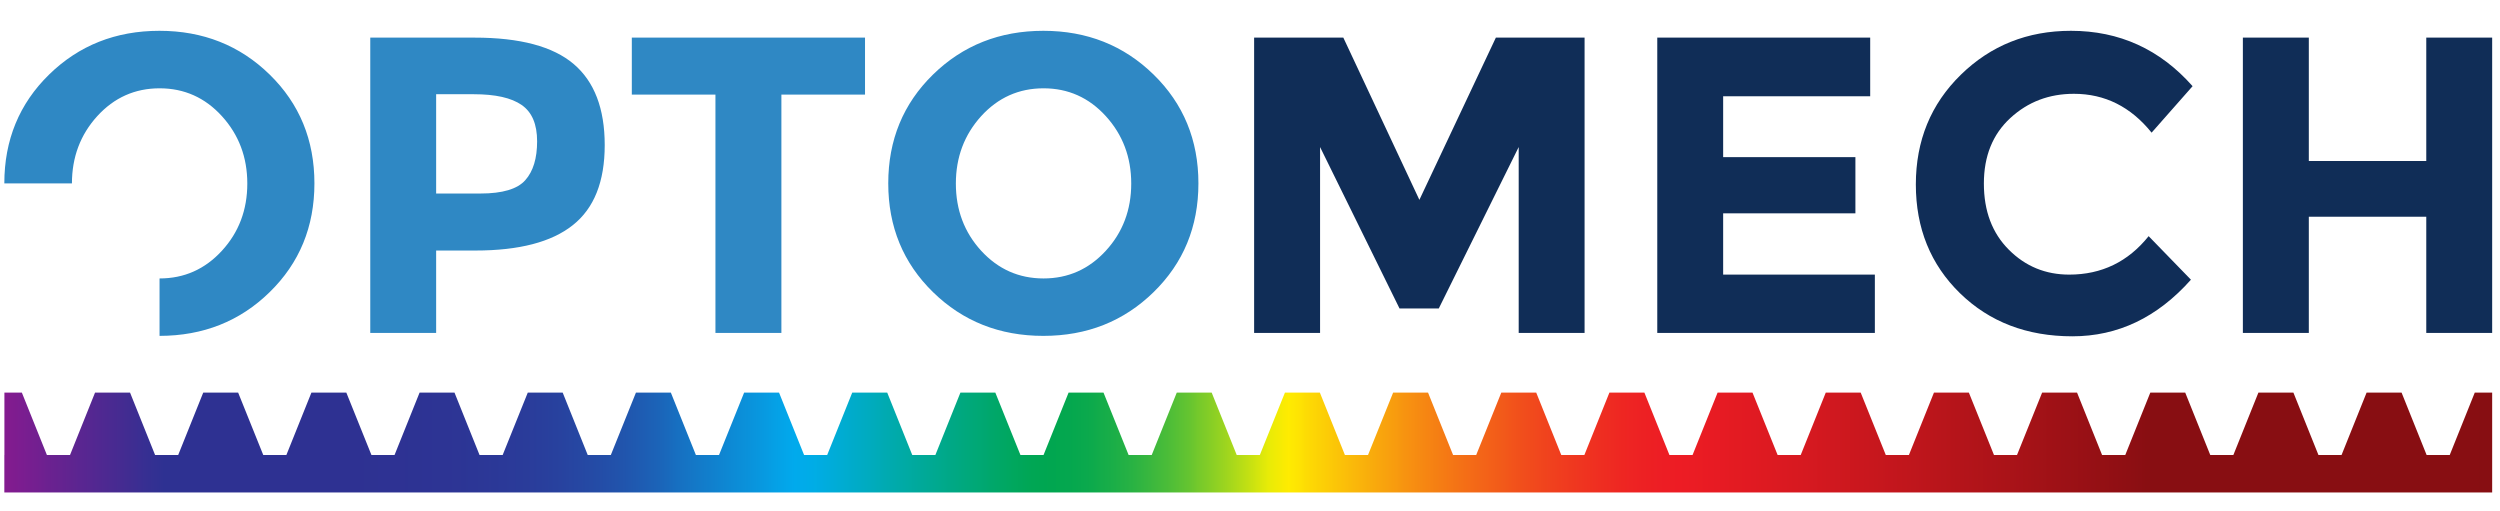 <?xml version="1.0" encoding="UTF-8"?>
<svg xmlns="http://www.w3.org/2000/svg" xmlns:xlink="http://www.w3.org/1999/xlink" width="142pt" height="29pt" viewBox="0 0 142 29" version="1.1">
<defs>
<clipPath id="clip1">
  <path d="M 71 1 L 141.73 1 L 141.73 20 L 71 20 Z M 71 1 "/>
</clipPath>
<clipPath id="clip2">
  <path d="M 0 22 L 142 22 L 142 28 L 0 28 Z M 0 22 "/>
</clipPath>
<clipPath id="clip3">
  <path d="M 141.555 25.844 L 141.555 22.301 L 140.566 22.301 L 139.145 25.844 L 137.832 25.844 L 136.41 22.301 L 134.422 22.301 L 133 25.844 L 131.688 25.844 L 130.266 22.301 L 128.277 22.301 L 126.855 25.844 L 125.543 25.844 L 124.121 22.301 L 122.137 22.301 L 120.715 25.844 L 119.398 25.844 L 117.977 22.301 L 115.992 22.301 L 114.566 25.844 L 113.258 25.844 L 111.832 22.301 L 109.848 22.301 L 108.426 25.844 L 107.113 25.844 L 105.688 22.301 L 103.703 22.301 L 102.281 25.844 L 100.969 25.844 L 99.543 22.301 L 97.559 22.301 L 96.137 25.844 L 94.824 25.844 L 93.402 22.301 L 91.414 22.301 L 89.992 25.844 L 88.68 25.844 L 87.258 22.301 L 85.273 22.301 L 83.848 25.844 L 82.535 25.844 L 81.113 22.301 L 79.129 22.301 L 77.703 25.844 L 76.391 25.844 L 74.969 22.301 L 72.984 22.301 L 71.559 25.844 L 70.246 25.844 L 68.824 22.301 L 66.84 22.301 L 65.418 25.844 L 64.105 25.844 L 62.68 22.301 L 60.695 22.301 L 59.273 25.844 L 57.961 25.844 L 56.535 22.301 L 54.551 22.301 L 53.129 25.844 L 51.816 25.844 L 50.395 22.301 L 48.406 22.301 L 46.984 25.844 L 45.672 25.844 L 44.25 22.301 L 42.266 22.301 L 40.84 25.844 L 39.527 25.844 L 38.105 22.301 L 36.121 22.301 L 34.695 25.844 L 33.383 25.844 L 31.961 22.301 L 29.977 22.301 L 28.551 25.844 L 27.238 25.844 L 25.816 22.301 L 23.832 22.301 L 22.41 25.844 L 21.098 25.844 L 19.672 22.301 L 17.688 22.301 L 16.266 25.844 L 14.953 25.844 L 13.527 22.301 L 11.543 22.301 L 10.121 25.844 L 8.809 25.844 L 7.387 22.301 L 5.398 22.301 L 3.977 25.844 L 2.664 25.844 L 1.242 22.301 L 0.25 22.301 L 0.25 25.844 L 0.246 25.844 L 0.246 27.973 L 141.555 27.973 Z M 141.555 25.844 "/>
</clipPath>
<clipPath id="clip4">
  <path d="M 141.555 25.844 L 141.555 22.301 L 140.566 22.301 L 139.145 25.844 L 137.832 25.844 L 136.41 22.301 L 134.422 22.301 L 133 25.844 L 131.688 25.844 L 130.266 22.301 L 128.277 22.301 L 126.855 25.844 L 125.543 25.844 L 124.121 22.301 L 122.137 22.301 L 120.715 25.844 L 119.398 25.844 L 117.977 22.301 L 115.992 22.301 L 114.566 25.844 L 113.258 25.844 L 111.832 22.301 L 109.848 22.301 L 108.426 25.844 L 107.113 25.844 L 105.688 22.301 L 103.703 22.301 L 102.281 25.844 L 100.969 25.844 L 99.543 22.301 L 97.559 22.301 L 96.137 25.844 L 94.824 25.844 L 93.402 22.301 L 91.414 22.301 L 89.992 25.844 L 88.68 25.844 L 87.258 22.301 L 85.273 22.301 L 83.848 25.844 L 82.535 25.844 L 81.113 22.301 L 79.129 22.301 L 77.703 25.844 L 76.391 25.844 L 74.969 22.301 L 72.984 22.301 L 71.559 25.844 L 70.246 25.844 L 68.824 22.301 L 66.84 22.301 L 65.418 25.844 L 64.105 25.844 L 62.68 22.301 L 60.695 22.301 L 59.273 25.844 L 57.961 25.844 L 56.535 22.301 L 54.551 22.301 L 53.129 25.844 L 51.816 25.844 L 50.395 22.301 L 48.406 22.301 L 46.984 25.844 L 45.672 25.844 L 44.25 22.301 L 42.266 22.301 L 40.84 25.844 L 39.527 25.844 L 38.105 22.301 L 36.121 22.301 L 34.695 25.844 L 33.383 25.844 L 31.961 22.301 L 29.977 22.301 L 28.551 25.844 L 27.238 25.844 L 25.816 22.301 L 23.832 22.301 L 22.41 25.844 L 21.098 25.844 L 19.672 22.301 L 17.688 22.301 L 16.266 25.844 L 14.953 25.844 L 13.527 22.301 L 11.543 22.301 L 10.121 25.844 L 8.809 25.844 L 7.387 22.301 L 5.398 22.301 L 3.977 25.844 L 2.664 25.844 L 1.242 22.301 L 0.25 22.301 L 0.25 25.844 L 0.246 25.844 L 0.246 27.973 L 141.555 27.973 L 141.555 25.844 "/>
</clipPath>
<linearGradient id="linear0" gradientUnits="userSpaceOnUse" x1="-0" y1="0" x2="1" y2="0" gradientTransform="matrix(141.31,0,0,-141.31,0.245,22.302)">
<stop offset="0" style="stop-color:rgb(55.295%,9.61%,56.075%);stop-opacity:1;"/>
<stop offset="0.004" style="stop-color:rgb(53.191%,10.152%,56.14%);stop-opacity:1;"/>
<stop offset="0.008" style="stop-color:rgb(51.088%,10.695%,56.207%);stop-opacity:1;"/>
<stop offset="0.012" style="stop-color:rgb(48.984%,11.237%,56.273%);stop-opacity:1;"/>
<stop offset="0.016" style="stop-color:rgb(46.88%,11.78%,56.34%);stop-opacity:1;"/>
<stop offset="0.02" style="stop-color:rgb(44.777%,12.323%,56.406%);stop-opacity:1;"/>
<stop offset="0.023" style="stop-color:rgb(42.673%,12.865%,56.473%);stop-opacity:1;"/>
<stop offset="0.027" style="stop-color:rgb(40.569%,13.408%,56.538%);stop-opacity:1;"/>
<stop offset="0.031" style="stop-color:rgb(38.464%,13.951%,56.606%);stop-opacity:1;"/>
<stop offset="0.035" style="stop-color:rgb(36.36%,14.493%,56.671%);stop-opacity:1;"/>
<stop offset="0.039" style="stop-color:rgb(34.256%,15.036%,56.738%);stop-opacity:1;"/>
<stop offset="0.043" style="stop-color:rgb(32.153%,15.579%,56.804%);stop-opacity:1;"/>
<stop offset="0.047" style="stop-color:rgb(30.049%,16.121%,56.871%);stop-opacity:1;"/>
<stop offset="0.051" style="stop-color:rgb(27.945%,16.664%,56.937%);stop-opacity:1;"/>
<stop offset="0.055" style="stop-color:rgb(25.841%,17.207%,57.004%);stop-opacity:1;"/>
<stop offset="0.059" style="stop-color:rgb(23.738%,17.749%,57.069%);stop-opacity:1;"/>
<stop offset="0.062" style="stop-color:rgb(21.632%,18.292%,57.137%);stop-opacity:1;"/>
<stop offset="0.066" style="stop-color:rgb(19.836%,18.756%,57.193%);stop-opacity:1;"/>
<stop offset="0.07" style="stop-color:rgb(18.039%,19.22%,57.249%);stop-opacity:1;"/>
<stop offset="0.078" style="stop-color:rgb(18.039%,19.22%,57.249%);stop-opacity:1;"/>
<stop offset="0.094" style="stop-color:rgb(18.039%,19.22%,57.249%);stop-opacity:1;"/>
<stop offset="0.125" style="stop-color:rgb(18.031%,19.24%,57.265%);stop-opacity:1;"/>
<stop offset="0.141" style="stop-color:rgb(18.008%,19.304%,57.312%);stop-opacity:1;"/>
<stop offset="0.148" style="stop-color:rgb(17.975%,19.392%,57.379%);stop-opacity:1;"/>
<stop offset="0.156" style="stop-color:rgb(17.934%,19.502%,57.462%);stop-opacity:1;"/>
<stop offset="0.164" style="stop-color:rgb(17.876%,19.659%,57.579%);stop-opacity:1;"/>
<stop offset="0.168" style="stop-color:rgb(17.795%,19.879%,57.745%);stop-opacity:1;"/>
<stop offset="0.172" style="stop-color:rgb(17.746%,20.007%,57.841%);stop-opacity:1;"/>
<stop offset="0.176" style="stop-color:rgb(17.682%,20.181%,57.971%);stop-opacity:1;"/>
<stop offset="0.18" style="stop-color:rgb(17.618%,20.355%,58.101%);stop-opacity:1;"/>
<stop offset="0.184" style="stop-color:rgb(17.532%,20.586%,58.273%);stop-opacity:1;"/>
<stop offset="0.188" style="stop-color:rgb(17.447%,20.815%,58.447%);stop-opacity:1;"/>
<stop offset="0.191" style="stop-color:rgb(17.336%,21.114%,58.672%);stop-opacity:1;"/>
<stop offset="0.195" style="stop-color:rgb(17.226%,21.413%,58.896%);stop-opacity:1;"/>
<stop offset="0.199" style="stop-color:rgb(17.084%,21.796%,59.181%);stop-opacity:1;"/>
<stop offset="0.203" style="stop-color:rgb(16.942%,22.177%,59.468%);stop-opacity:1;"/>
<stop offset="0.207" style="stop-color:rgb(16.763%,22.659%,59.83%);stop-opacity:1;"/>
<stop offset="0.211" style="stop-color:rgb(16.583%,23.141%,60.193%);stop-opacity:1;"/>
<stop offset="0.215" style="stop-color:rgb(16.36%,23.741%,60.643%);stop-opacity:1;"/>
<stop offset="0.219" style="stop-color:rgb(16.139%,24.341%,61.092%);stop-opacity:1;"/>
<stop offset="0.223" style="stop-color:rgb(15.865%,25.079%,61.647%);stop-opacity:1;"/>
<stop offset="0.227" style="stop-color:rgb(15.59%,25.819%,62.201%);stop-opacity:1;"/>
<stop offset="0.23" style="stop-color:rgb(15.257%,26.72%,62.877%);stop-opacity:1;"/>
<stop offset="0.234" style="stop-color:rgb(14.923%,27.618%,63.551%);stop-opacity:1;"/>
<stop offset="0.238" style="stop-color:rgb(14.52%,28.705%,64.366%);stop-opacity:1;"/>
<stop offset="0.242" style="stop-color:rgb(14.117%,29.79%,65.181%);stop-opacity:1;"/>
<stop offset="0.246" style="stop-color:rgb(13.635%,31.09%,66.156%);stop-opacity:1;"/>
<stop offset="0.25" style="stop-color:rgb(13.153%,32.388%,67.13%);stop-opacity:1;"/>
<stop offset="0.254" style="stop-color:rgb(12.581%,33.931%,68.288%);stop-opacity:1;"/>
<stop offset="0.258" style="stop-color:rgb(12.007%,35.475%,69.446%);stop-opacity:1;"/>
<stop offset="0.262" style="stop-color:rgb(11.333%,37.294%,70.81%);stop-opacity:1;"/>
<stop offset="0.266" style="stop-color:rgb(10.658%,39.113%,72.176%);stop-opacity:1;"/>
<stop offset="0.27" style="stop-color:rgb(9.868%,41.243%,73.775%);stop-opacity:1;"/>
<stop offset="0.273" style="stop-color:rgb(9.077%,43.375%,75.372%);stop-opacity:1;"/>
<stop offset="0.277" style="stop-color:rgb(8.357%,45.314%,76.828%);stop-opacity:1;"/>
<stop offset="0.281" style="stop-color:rgb(7.637%,47.253%,78.284%);stop-opacity:1;"/>
<stop offset="0.285" style="stop-color:rgb(6.923%,49.181%,79.73%);stop-opacity:1;"/>
<stop offset="0.289" style="stop-color:rgb(6.207%,51.108%,81.175%);stop-opacity:1;"/>
<stop offset="0.293" style="stop-color:rgb(5.493%,53.035%,82.62%);stop-opacity:1;"/>
<stop offset="0.297" style="stop-color:rgb(4.778%,54.961%,84.067%);stop-opacity:1;"/>
<stop offset="0.301" style="stop-color:rgb(4.062%,56.888%,85.513%);stop-opacity:1;"/>
<stop offset="0.305" style="stop-color:rgb(3.348%,58.815%,86.958%);stop-opacity:1;"/>
<stop offset="0.309" style="stop-color:rgb(2.632%,60.742%,88.405%);stop-opacity:1;"/>
<stop offset="0.312" style="stop-color:rgb(1.918%,62.669%,89.85%);stop-opacity:1;"/>
<stop offset="0.316" style="stop-color:rgb(1.202%,64.595%,91.295%);stop-opacity:1;"/>
<stop offset="0.32" style="stop-color:rgb(0.488%,66.522%,92.741%);stop-opacity:1;"/>
<stop offset="0.324" style="stop-color:rgb(0.244%,67.101%,91.368%);stop-opacity:1;"/>
<stop offset="0.328" style="stop-color:rgb(0%,67.674%,89.97%);stop-opacity:1;"/>
<stop offset="0.332" style="stop-color:rgb(0%,67.549%,87.14%);stop-opacity:1;"/>
<stop offset="0.336" style="stop-color:rgb(0%,67.426%,84.308%);stop-opacity:1;"/>
<stop offset="0.34" style="stop-color:rgb(0%,67.302%,81.508%);stop-opacity:1;"/>
<stop offset="0.344" style="stop-color:rgb(0%,67.18%,78.706%);stop-opacity:1;"/>
<stop offset="0.348" style="stop-color:rgb(0%,67.058%,75.94%);stop-opacity:1;"/>
<stop offset="0.352" style="stop-color:rgb(0%,66.936%,73.172%);stop-opacity:1;"/>
<stop offset="0.355" style="stop-color:rgb(0%,66.817%,70.441%);stop-opacity:1;"/>
<stop offset="0.359" style="stop-color:rgb(0%,66.696%,67.711%);stop-opacity:1;"/>
<stop offset="0.363" style="stop-color:rgb(0%,66.577%,65.021%);stop-opacity:1;"/>
<stop offset="0.367" style="stop-color:rgb(0%,66.46%,62.331%);stop-opacity:1;"/>
<stop offset="0.371" style="stop-color:rgb(0%,66.344%,59.689%);stop-opacity:1;"/>
<stop offset="0.375" style="stop-color:rgb(0%,66.228%,57.048%);stop-opacity:1;"/>
<stop offset="0.379" style="stop-color:rgb(0%,66.113%,54.459%);stop-opacity:1;"/>
<stop offset="0.383" style="stop-color:rgb(0%,66%,51.871%);stop-opacity:1;"/>
<stop offset="0.387" style="stop-color:rgb(0%,65.889%,49.35%);stop-opacity:1;"/>
<stop offset="0.391" style="stop-color:rgb(0%,65.779%,46.828%);stop-opacity:1;"/>
<stop offset="0.395" style="stop-color:rgb(0%,65.671%,44.388%);stop-opacity:1;"/>
<stop offset="0.398" style="stop-color:rgb(0%,65.564%,41.946%);stop-opacity:1;"/>
<stop offset="0.402" style="stop-color:rgb(0%,65.462%,39.619%);stop-opacity:1;"/>
<stop offset="0.406" style="stop-color:rgb(0%,65.359%,37.291%);stop-opacity:1;"/>
<stop offset="0.41" style="stop-color:rgb(0%,65.265%,35.153%);stop-opacity:1;"/>
<stop offset="0.414" style="stop-color:rgb(0%,65.172%,33.014%);stop-opacity:1;"/>
<stop offset="0.418" style="stop-color:rgb(0.13%,65.173%,32.152%);stop-opacity:1;"/>
<stop offset="0.422" style="stop-color:rgb(0.258%,65.176%,31.288%);stop-opacity:1;"/>
<stop offset="0.426" style="stop-color:rgb(1.091%,65.425%,31.027%);stop-opacity:1;"/>
<stop offset="0.43" style="stop-color:rgb(1.924%,65.672%,30.766%);stop-opacity:1;"/>
<stop offset="0.434" style="stop-color:rgb(3.471%,66.133%,30.28%);stop-opacity:1;"/>
<stop offset="0.438" style="stop-color:rgb(5.017%,66.594%,29.796%);stop-opacity:1;"/>
<stop offset="0.441" style="stop-color:rgb(7.243%,67.258%,29.097%);stop-opacity:1;"/>
<stop offset="0.445" style="stop-color:rgb(9.47%,67.921%,28.398%);stop-opacity:1;"/>
<stop offset="0.449" style="stop-color:rgb(12.357%,68.782%,27.493%);stop-opacity:1;"/>
<stop offset="0.453" style="stop-color:rgb(15.242%,69.641%,26.588%);stop-opacity:1;"/>
<stop offset="0.457" style="stop-color:rgb(18.774%,70.694%,25.479%);stop-opacity:1;"/>
<stop offset="0.461" style="stop-color:rgb(22.307%,71.747%,24.371%);stop-opacity:1;"/>
<stop offset="0.465" style="stop-color:rgb(26.474%,72.989%,23.064%);stop-opacity:1;"/>
<stop offset="0.469" style="stop-color:rgb(30.641%,74.231%,21.758%);stop-opacity:1;"/>
<stop offset="0.473" style="stop-color:rgb(35.434%,75.659%,20.253%);stop-opacity:1;"/>
<stop offset="0.477" style="stop-color:rgb(40.227%,77.087%,18.75%);stop-opacity:1;"/>
<stop offset="0.48" style="stop-color:rgb(45.638%,78.699%,17.053%);stop-opacity:1;"/>
<stop offset="0.484" style="stop-color:rgb(51.047%,80.312%,15.356%);stop-opacity:1;"/>
<stop offset="0.488" style="stop-color:rgb(57.068%,82.106%,13.467%);stop-opacity:1;"/>
<stop offset="0.492" style="stop-color:rgb(63.087%,83.899%,11.578%);stop-opacity:1;"/>
<stop offset="0.496" style="stop-color:rgb(69.714%,85.873%,9.5%);stop-opacity:1;"/>
<stop offset="0.5" style="stop-color:rgb(76.34%,87.848%,7.422%);stop-opacity:1;"/>
<stop offset="0.504" style="stop-color:rgb(83.566%,90.002%,5.154%);stop-opacity:1;"/>
<stop offset="0.508" style="stop-color:rgb(90.791%,92.155%,2.888%);stop-opacity:1;"/>
<stop offset="0.512" style="stop-color:rgb(95.308%,92.287%,1.64%);stop-opacity:1;"/>
<stop offset="0.516" style="stop-color:rgb(99.786%,92.36%,0.426%);stop-opacity:1;"/>
<stop offset="0.52" style="stop-color:rgb(99.525%,89.259%,0.948%);stop-opacity:1;"/>
<stop offset="0.523" style="stop-color:rgb(99.265%,86.16%,1.469%);stop-opacity:1;"/>
<stop offset="0.527" style="stop-color:rgb(99.01%,83.145%,1.978%);stop-opacity:1;"/>
<stop offset="0.531" style="stop-color:rgb(98.756%,80.132%,2.484%);stop-opacity:1;"/>
<stop offset="0.535" style="stop-color:rgb(98.511%,77.206%,2.975%);stop-opacity:1;"/>
<stop offset="0.539" style="stop-color:rgb(98.265%,74.28%,3.468%);stop-opacity:1;"/>
<stop offset="0.543" style="stop-color:rgb(98.026%,71.445%,3.946%);stop-opacity:1;"/>
<stop offset="0.547" style="stop-color:rgb(97.787%,68.61%,4.422%);stop-opacity:1;"/>
<stop offset="0.551" style="stop-color:rgb(97.557%,65.869%,4.884%);stop-opacity:1;"/>
<stop offset="0.555" style="stop-color:rgb(97.327%,63.127%,5.345%);stop-opacity:1;"/>
<stop offset="0.559" style="stop-color:rgb(97.104%,60.483%,5.791%);stop-opacity:1;"/>
<stop offset="0.562" style="stop-color:rgb(96.881%,57.837%,6.235%);stop-opacity:1;"/>
<stop offset="0.566" style="stop-color:rgb(96.667%,55.293%,6.664%);stop-opacity:1;"/>
<stop offset="0.57" style="stop-color:rgb(96.452%,52.747%,7.092%);stop-opacity:1;"/>
<stop offset="0.574" style="stop-color:rgb(96.248%,50.305%,7.503%);stop-opacity:1;"/>
<stop offset="0.578" style="stop-color:rgb(96.042%,47.864%,7.913%);stop-opacity:1;"/>
<stop offset="0.582" style="stop-color:rgb(95.847%,45.529%,8.305%);stop-opacity:1;"/>
<stop offset="0.586" style="stop-color:rgb(95.65%,43.193%,8.699%);stop-opacity:1;"/>
<stop offset="0.59" style="stop-color:rgb(95.462%,40.97%,9.073%);stop-opacity:1;"/>
<stop offset="0.594" style="stop-color:rgb(95.276%,38.747%,9.447%);stop-opacity:1;"/>
<stop offset="0.598" style="stop-color:rgb(95.099%,36.642%,9.801%);stop-opacity:1;"/>
<stop offset="0.602" style="stop-color:rgb(94.92%,34.535%,10.156%);stop-opacity:1;"/>
<stop offset="0.605" style="stop-color:rgb(94.754%,32.553%,10.489%);stop-opacity:1;"/>
<stop offset="0.609" style="stop-color:rgb(94.588%,30.569%,10.823%);stop-opacity:1;"/>
<stop offset="0.613" style="stop-color:rgb(94.432%,28.719%,11.134%);stop-opacity:1;"/>
<stop offset="0.617" style="stop-color:rgb(94.276%,26.865%,11.446%);stop-opacity:1;"/>
<stop offset="0.621" style="stop-color:rgb(94.131%,25.153%,11.734%);stop-opacity:1;"/>
<stop offset="0.625" style="stop-color:rgb(93.988%,23.439%,12.022%);stop-opacity:1;"/>
<stop offset="0.629" style="stop-color:rgb(93.855%,21.875%,12.286%);stop-opacity:1;"/>
<stop offset="0.633" style="stop-color:rgb(93.724%,20.311%,12.549%);stop-opacity:1;"/>
<stop offset="0.637" style="stop-color:rgb(93.607%,18.912%,12.784%);stop-opacity:1;"/>
<stop offset="0.641" style="stop-color:rgb(93.489%,17.513%,13.02%);stop-opacity:1;"/>
<stop offset="0.645" style="stop-color:rgb(93.387%,16.296%,13.225%);stop-opacity:1;"/>
<stop offset="0.648" style="stop-color:rgb(93.285%,15.079%,13.429%);stop-opacity:1;"/>
<stop offset="0.652" style="stop-color:rgb(93.199%,14.076%,13.599%);stop-opacity:1;"/>
<stop offset="0.656" style="stop-color:rgb(93.115%,13.071%,13.768%);stop-opacity:1;"/>
<stop offset="0.66" style="stop-color:rgb(93.053%,12.331%,13.892%);stop-opacity:1;"/>
<stop offset="0.664" style="stop-color:rgb(92.99%,11.591%,14.017%);stop-opacity:1;"/>
<stop offset="0.668" style="stop-color:rgb(92.877%,11.273%,14.052%);stop-opacity:1;"/>
<stop offset="0.672" style="stop-color:rgb(92.764%,10.956%,14.088%);stop-opacity:1;"/>
<stop offset="0.676" style="stop-color:rgb(92.171%,10.873%,13.983%);stop-opacity:1;"/>
<stop offset="0.68" style="stop-color:rgb(91.576%,10.791%,13.878%);stop-opacity:1;"/>
<stop offset="0.684" style="stop-color:rgb(90.907%,10.699%,13.759%);stop-opacity:1;"/>
<stop offset="0.688" style="stop-color:rgb(90.239%,10.606%,13.64%);stop-opacity:1;"/>
<stop offset="0.691" style="stop-color:rgb(89.532%,10.509%,13.515%);stop-opacity:1;"/>
<stop offset="0.695" style="stop-color:rgb(88.826%,10.413%,13.39%);stop-opacity:1;"/>
<stop offset="0.699" style="stop-color:rgb(88.092%,10.31%,13.26%);stop-opacity:1;"/>
<stop offset="0.703" style="stop-color:rgb(87.358%,10.21%,13.129%);stop-opacity:1;"/>
<stop offset="0.707" style="stop-color:rgb(86.603%,10.106%,12.996%);stop-opacity:1;"/>
<stop offset="0.711" style="stop-color:rgb(85.847%,10.001%,12.862%);stop-opacity:1;"/>
<stop offset="0.715" style="stop-color:rgb(85.075%,9.895%,12.724%);stop-opacity:1;"/>
<stop offset="0.719" style="stop-color:rgb(84.302%,9.789%,12.587%);stop-opacity:1;"/>
<stop offset="0.723" style="stop-color:rgb(83.513%,9.679%,12.447%);stop-opacity:1;"/>
<stop offset="0.727" style="stop-color:rgb(82.724%,9.57%,12.308%);stop-opacity:1;"/>
<stop offset="0.73" style="stop-color:rgb(81.923%,9.46%,12.166%);stop-opacity:1;"/>
<stop offset="0.734" style="stop-color:rgb(81.12%,9.349%,12.022%);stop-opacity:1;"/>
<stop offset="0.738" style="stop-color:rgb(80.309%,9.238%,11.879%);stop-opacity:1;"/>
<stop offset="0.742" style="stop-color:rgb(79.494%,9.125%,11.734%);stop-opacity:1;"/>
<stop offset="0.746" style="stop-color:rgb(78.671%,9.012%,11.589%);stop-opacity:1;"/>
<stop offset="0.75" style="stop-color:rgb(77.847%,8.897%,11.443%);stop-opacity:1;"/>
<stop offset="0.754" style="stop-color:rgb(77.014%,8.783%,11.295%);stop-opacity:1;"/>
<stop offset="0.758" style="stop-color:rgb(76.18%,8.667%,11.147%);stop-opacity:1;"/>
<stop offset="0.762" style="stop-color:rgb(75.337%,8.551%,10.997%);stop-opacity:1;"/>
<stop offset="0.766" style="stop-color:rgb(74.495%,8.435%,10.847%);stop-opacity:1;"/>
<stop offset="0.77" style="stop-color:rgb(73.643%,8.318%,10.696%);stop-opacity:1;"/>
<stop offset="0.773" style="stop-color:rgb(72.792%,8.2%,10.545%);stop-opacity:1;"/>
<stop offset="0.777" style="stop-color:rgb(71.933%,8.083%,10.394%);stop-opacity:1;"/>
<stop offset="0.781" style="stop-color:rgb(71.075%,7.964%,10.242%);stop-opacity:1;"/>
<stop offset="0.785" style="stop-color:rgb(70.209%,7.845%,10.088%);stop-opacity:1;"/>
<stop offset="0.789" style="stop-color:rgb(69.342%,7.724%,9.933%);stop-opacity:1;"/>
<stop offset="0.793" style="stop-color:rgb(68.471%,7.605%,9.779%);stop-opacity:1;"/>
<stop offset="0.797" style="stop-color:rgb(67.596%,7.484%,9.624%);stop-opacity:1;"/>
<stop offset="0.801" style="stop-color:rgb(66.719%,7.362%,9.468%);stop-opacity:1;"/>
<stop offset="0.805" style="stop-color:rgb(65.839%,7.242%,9.312%);stop-opacity:1;"/>
<stop offset="0.809" style="stop-color:rgb(64.954%,7.12%,9.155%);stop-opacity:1;"/>
<stop offset="0.812" style="stop-color:rgb(64.069%,6.998%,8.998%);stop-opacity:1;"/>
<stop offset="0.816" style="stop-color:rgb(63.177%,6.874%,8.841%);stop-opacity:1;"/>
<stop offset="0.82" style="stop-color:rgb(62.286%,6.752%,8.682%);stop-opacity:1;"/>
<stop offset="0.824" style="stop-color:rgb(61.389%,6.628%,8.524%);stop-opacity:1;"/>
<stop offset="0.828" style="stop-color:rgb(60.492%,6.503%,8.365%);stop-opacity:1;"/>
<stop offset="0.832" style="stop-color:rgb(59.59%,6.38%,8.205%);stop-opacity:1;"/>
<stop offset="0.836" style="stop-color:rgb(58.688%,6.255%,8.044%);stop-opacity:1;"/>
<stop offset="0.84" style="stop-color:rgb(57.782%,6.131%,7.884%);stop-opacity:1;"/>
<stop offset="0.844" style="stop-color:rgb(56.874%,6.006%,7.722%);stop-opacity:1;"/>
<stop offset="0.848" style="stop-color:rgb(55.962%,5.879%,7.561%);stop-opacity:1;"/>
<stop offset="0.852" style="stop-color:rgb(55.051%,5.754%,7.399%);stop-opacity:1;"/>
<stop offset="0.855" style="stop-color:rgb(54.132%,5.627%,7.236%);stop-opacity:1;"/>
<stop offset="0.859" style="stop-color:rgb(53.215%,5.501%,7.074%);stop-opacity:1;"/>
<stop offset="0.875" style="stop-color:rgb(53.175%,5.495%,7.066%);stop-opacity:1;"/>
<stop offset="1" style="stop-color:rgb(53.134%,5.489%,7.059%);stop-opacity:1;"/>
</linearGradient>
</defs>
<g id="surface1">
<g clip-path="url(#clip1)" clip-rule="nonzero">
<path style=" stroke:none;fill-rule:nonzero;fill:rgb(6.416%,17.857%,34.106%);fill-opacity:1;" d="M 86.262 18.91 L 90.004 18.91 L 90.004 2.137 L 84.965 2.137 L 80.621 11.352 L 76.301 2.137 L 71.234 2.137 L 71.234 18.91 L 74.98 18.91 L 74.98 8.352 L 79.492 17.52 L 81.723 17.52 L 86.262 8.352 Z M 94.133 2.137 L 94.133 18.91 L 106.492 18.91 L 106.492 15.598 L 97.875 15.598 L 97.875 12.117 L 105.387 12.117 L 105.387 8.926 L 97.875 8.926 L 97.875 5.469 L 106.227 5.469 L 106.227 2.137 Z M 114.102 14.184 C 113.156 13.238 112.684 11.988 112.684 10.426 C 112.684 8.867 113.184 7.629 114.184 6.707 C 115.184 5.785 116.387 5.328 117.797 5.328 C 119.555 5.328 121.027 6.062 122.211 7.535 L 124.539 4.895 C 122.684 2.797 120.379 1.75 117.629 1.75 C 115.164 1.75 113.078 2.582 111.375 4.246 C 109.672 5.91 108.82 7.988 108.82 10.477 C 108.82 12.965 109.656 15.023 111.328 16.656 C 113 18.285 115.129 19.102 117.711 19.102 C 120.297 19.102 122.539 18.031 124.445 15.887 L 122.043 13.414 C 120.875 14.871 119.371 15.598 117.531 15.598 C 116.188 15.598 115.043 15.129 114.102 14.184 Z M 137.812 9.145 L 131.141 9.145 L 131.141 2.137 L 127.395 2.137 L 127.395 18.91 L 131.141 18.91 L 131.141 12.312 L 137.812 12.312 L 137.812 18.91 L 141.555 18.91 L 141.555 2.137 L 137.812 2.137 L 137.812 9.145 "/>
</g>
<path style=" stroke:none;fill-rule:nonzero;fill:rgb(18.48%,53.166%,76.872%);fill-opacity:1;" d="M 68.07 10.414 C 68.07 7.953 67.219 5.891 65.523 4.234 C 63.828 2.578 61.742 1.75 59.262 1.75 C 56.781 1.75 54.691 2.578 52.996 4.234 C 51.301 5.891 50.453 7.953 50.453 10.414 C 50.453 12.879 51.301 14.938 52.996 16.594 C 54.691 18.25 56.781 19.078 59.262 19.078 C 61.742 19.078 63.828 18.25 65.523 16.594 C 67.219 14.938 68.07 12.879 68.07 10.414 Z M 64.254 10.426 C 64.254 11.922 63.773 13.195 62.812 14.242 C 61.852 15.289 60.672 15.816 59.273 15.816 C 57.871 15.816 56.691 15.289 55.73 14.242 C 54.773 13.195 54.293 11.922 54.293 10.426 C 54.293 8.93 54.773 7.656 55.73 6.598 C 56.691 5.543 57.871 5.016 59.273 5.016 C 60.672 5.016 61.852 5.543 62.812 6.598 C 63.773 7.656 64.254 8.93 64.254 10.426 Z M 44.383 5.375 L 49.133 5.375 L 49.133 2.137 L 35.887 2.137 L 35.887 5.375 L 40.637 5.375 L 40.637 18.91 L 44.383 18.91 Z M 32.535 12.789 C 33.746 11.832 34.348 10.316 34.348 8.242 C 34.348 6.172 33.762 4.637 32.586 3.637 C 31.41 2.637 29.531 2.137 26.957 2.137 L 21.031 2.137 L 21.031 18.91 L 24.773 18.91 L 24.773 14.23 L 27.004 14.23 C 29.484 14.23 31.328 13.75 32.535 12.789 Z M 30.508 8.027 C 30.508 8.996 30.285 9.73 29.836 10.234 C 29.391 10.738 28.539 10.992 27.293 10.992 L 24.773 10.992 L 24.773 5.352 L 26.91 5.352 C 28.141 5.352 29.047 5.555 29.633 5.965 C 30.219 6.371 30.508 7.059 30.508 8.027 Z M 15.316 16.594 C 17.012 14.938 17.859 12.879 17.859 10.414 C 17.859 7.953 17.012 5.891 15.316 4.234 C 13.621 2.578 11.531 1.75 9.055 1.75 C 6.574 1.75 4.484 2.578 2.789 4.234 C 1.094 5.891 0.246 7.953 0.246 10.414 C 0.246 10.418 0.246 10.418 0.246 10.418 L 4.086 10.418 C 4.086 8.926 4.566 7.652 5.523 6.598 C 6.484 5.543 7.664 5.016 9.066 5.016 C 10.465 5.016 11.645 5.543 12.605 6.598 C 13.566 7.656 14.047 8.93 14.047 10.426 C 14.047 11.922 13.566 13.195 12.605 14.242 C 11.645 15.289 10.465 15.816 9.066 15.816 C 9.062 15.816 9.062 15.816 9.062 15.816 L 9.062 19.078 C 11.539 19.074 13.625 18.25 15.316 16.594 "/>
<g clip-path="url(#clip2)" clip-rule="nonzero">
<g clip-path="url(#clip3)" clip-rule="nonzero">
<g clip-path="url(#clip4)" clip-rule="nonzero">
<path style=" stroke:none;fill-rule:nonzero;fill:url(#linear0);" d="M 0.246 27.973 L 0.246 22.301 L 141.555 22.301 L 141.555 27.973 Z M 0.246 27.973 "/>
</g>
</g>
</g>
</g>
</svg>
